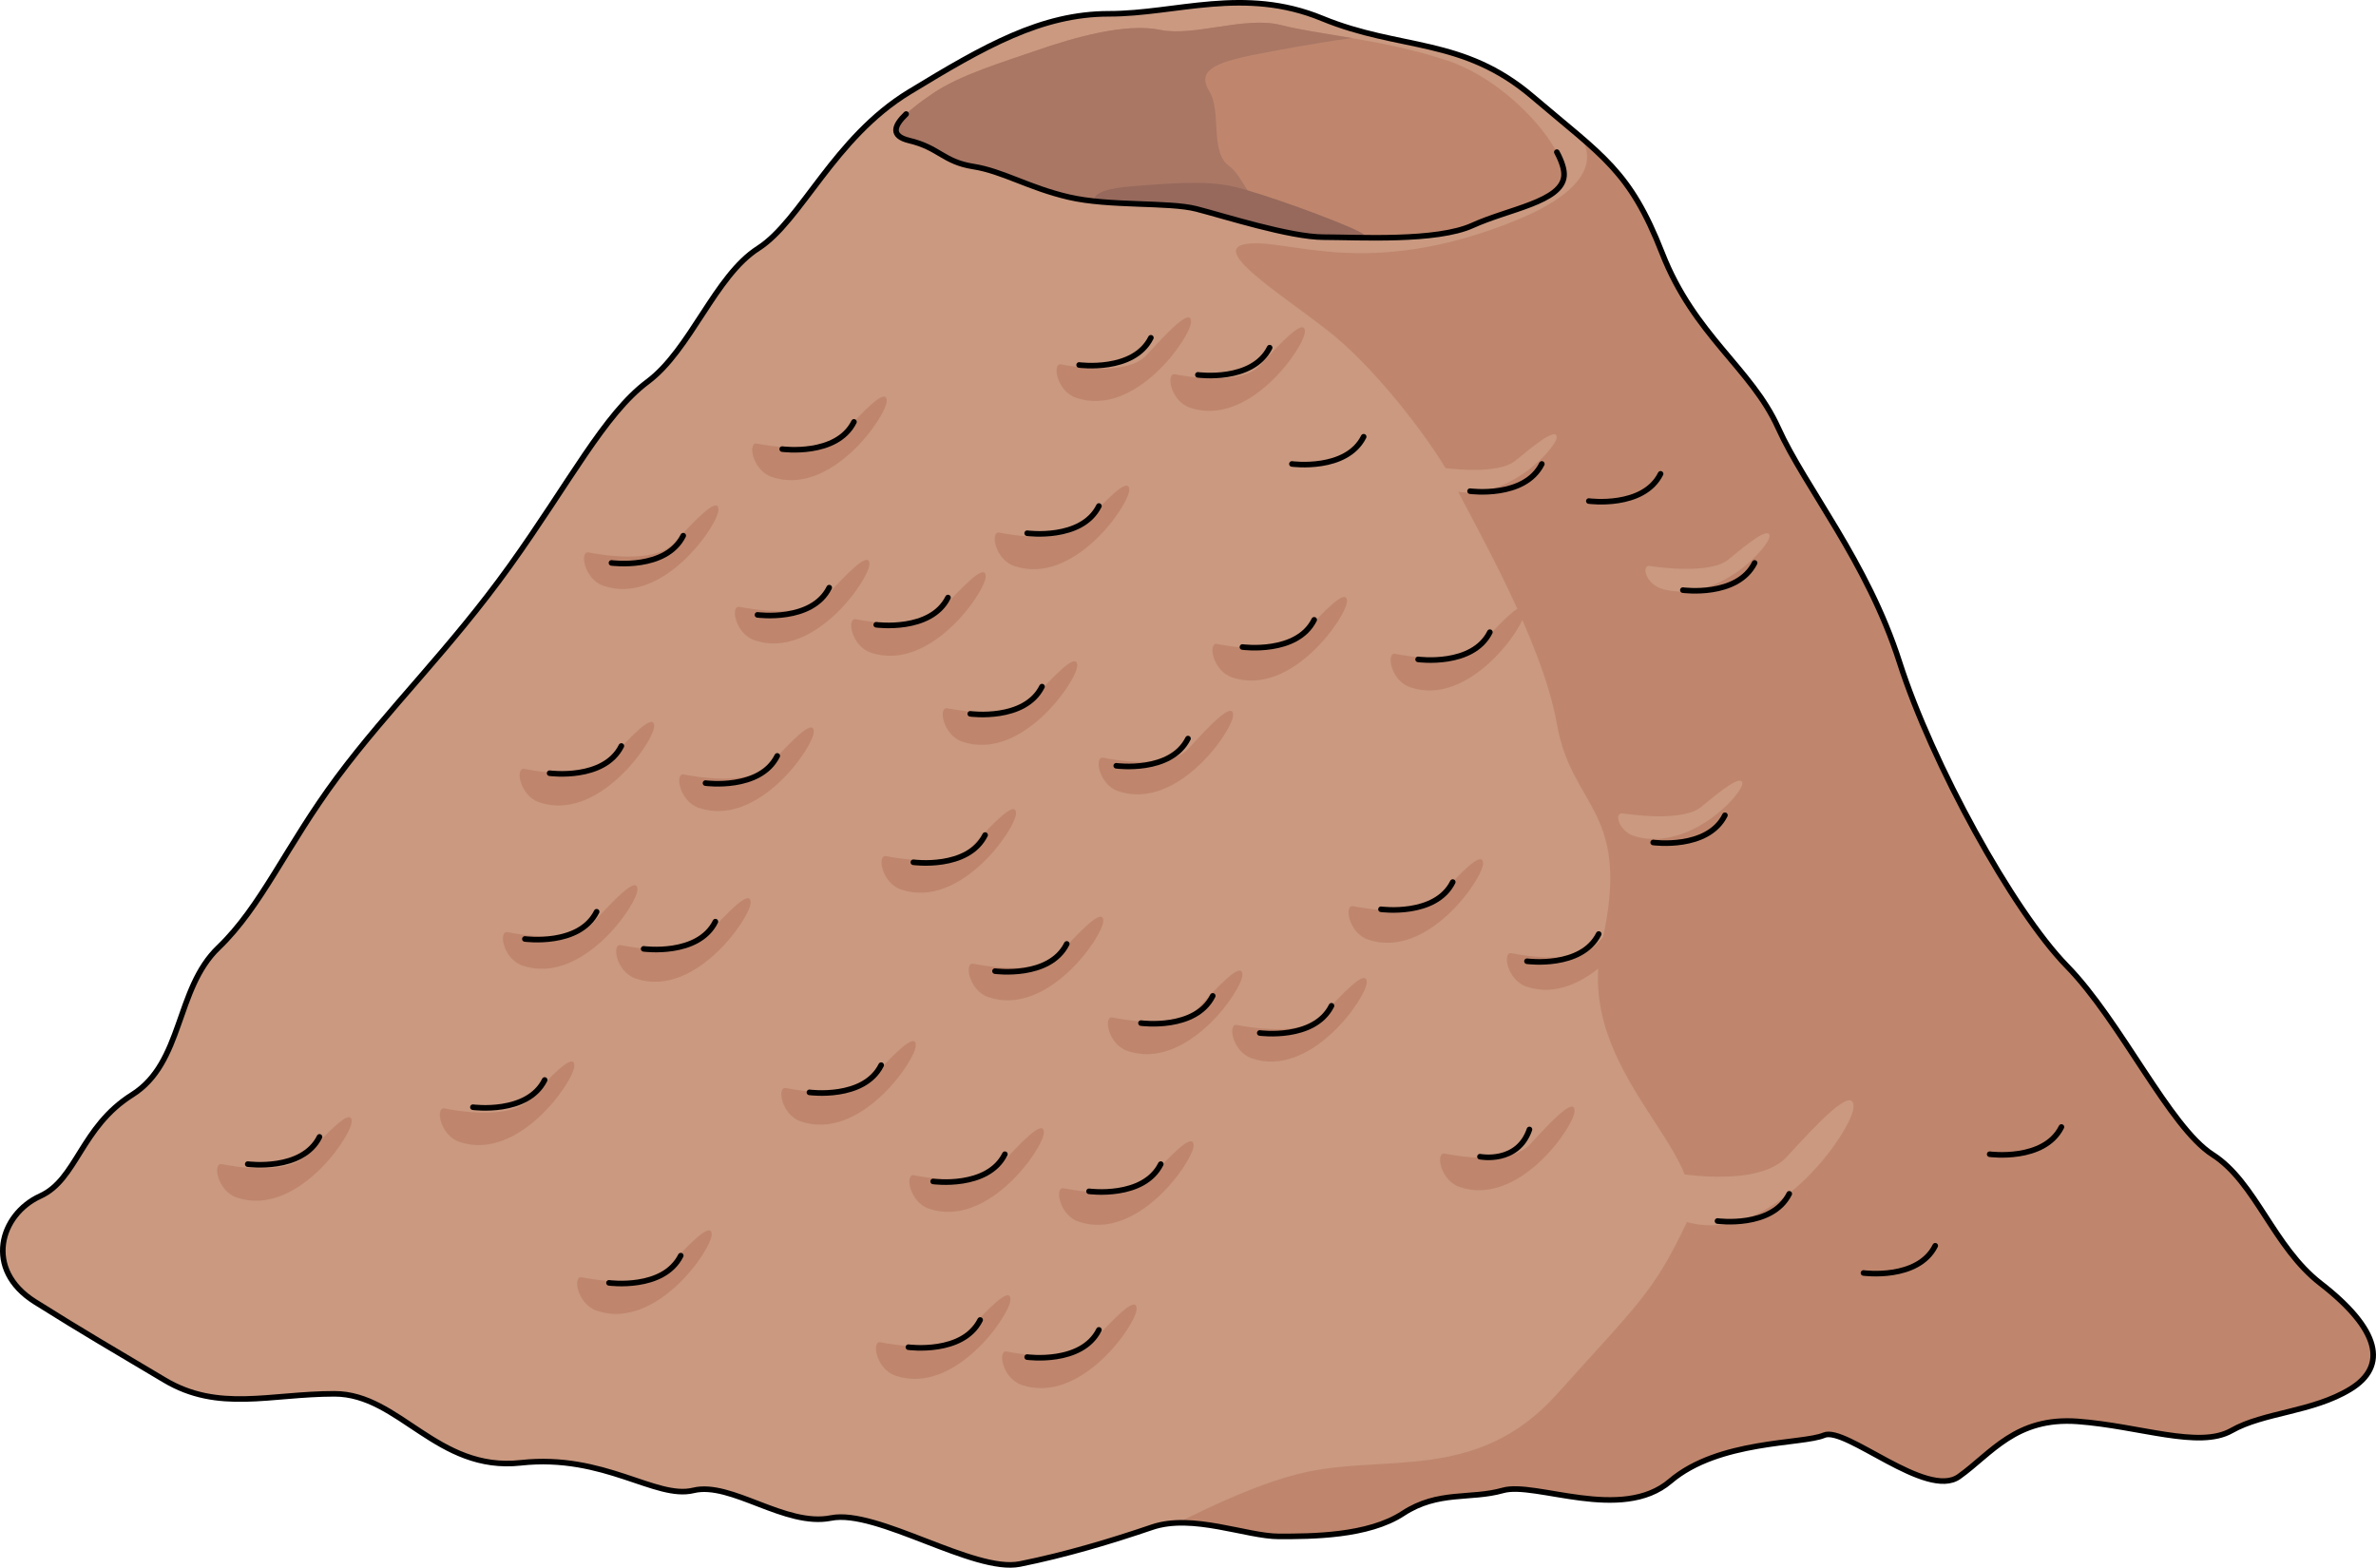 <?xml version="1.0" encoding="utf-8"?>
<!-- Generator: Adobe Illustrator 25.2.0, SVG Export Plug-In . SVG Version: 6.00 Build 0)  -->
<svg version="1.1" id="Camada_1" xmlns="http://www.w3.org/2000/svg" xmlns:xlink="http://www.w3.org/1999/xlink" x="0px" y="0px"
	 width="424.815px" height="280.326px" viewBox="0 0 424.815 280.326" enable-background="new 0 0 424.815 280.326"
	 xml:space="preserve">
<g>
	<path fill="#CA9980" d="M414.901,229.489c-8.449-6.547-11.579-18.096-19.299-23.031s-16.404-23.854-26.053-33.724
		c-9.649-9.87-24.123-36.192-29.913-54.288S322.75,87.19,317.925,76.497s-14.956-16.451-20.746-31.256s-10.614-17.273-23.158-27.966
		S250.38,9.049,236.389,3.291s-26.053-0.823-38.115-0.823c-12.062,0-22.193,5.758-35.702,13.983s-19.299,23.031-27.018,27.966
		s-12.062,18.096-19.781,23.854c-7.719,5.758-13.992,18.096-24.606,32.902s-21.711,25.499-30.878,37.837
		S46.78,162.041,39.06,169.444c-7.719,7.403-6.272,20.563-15.439,26.321c-9.167,5.758-9.877,15.129-16.404,18.096
		c-7.237,3.29-10.132,13.161-0.965,18.918c9.167,5.758,13.509,8.225,23.158,13.983s18.816,2.468,30.395,2.468
		s18.334,13.983,33.29,12.338s24.123,6.58,30.878,4.935s16.404,6.58,24.606,4.935c8.202-1.645,25.571,9.87,33.773,8.225
		c8.202-1.645,16.404-4.113,23.641-6.58c7.237-2.468,16.886,1.645,22.676,1.645s15.921,0,22.193-4.113
		c6.272-4.113,12.062-2.468,17.851-4.113c5.79-1.645,21.228,5.758,29.913-1.645c8.684-7.403,23.641-6.58,27.501-8.225
		c3.86-1.645,18.334,11.516,24.123,7.403s10.132-10.693,21.228-9.87c11.097,0.823,21.711,4.935,27.501,1.645
		c5.79-3.29,14.474-3.29,21.228-7.403C426.962,244.295,425.515,237.715,414.901,229.489z"/>
	<path fill="#BF866D" d="M414.901,229.489c-8.449-6.547-11.579-18.096-19.299-23.031c-7.719-4.935-16.404-23.854-26.053-33.724
		c-9.649-9.87-24.123-36.192-29.913-54.288c-5.79-18.096-16.886-31.256-21.711-41.949c-4.825-10.693-14.956-16.451-20.746-31.256
		c-4.279-10.943-8.035-15.148-14.766-20.913c0.1,0.218,7.058,7.637-11.61,15.167c-26.322,10.617-40.267,3.142-47.779,4.092
		c-7.511,0.95,7.604,9.916,15.652,16.568c8.048,6.653,18.242,19.958,21.461,26.61c3.219,6.652,15.559,27.56,18.242,42.766
		c2.683,15.206,13.413,15.206,8.048,38.965c-5.365,23.759,20.925,38.014,15.023,50.369c-5.902,12.354-8.584,14.255-23.071,30.411
		c-14.486,16.156-31.119,10.454-46.141,14.255c-7.422,1.878-14.842,5.38-21.746,8.786c6.382-0.237,13.525,2.412,18.177,2.412
		c5.79,0,15.921,0,22.193-4.113c6.272-4.113,12.062-2.468,17.851-4.113c5.79-1.645,21.228,5.758,29.913-1.645
		c8.684-7.403,23.641-6.58,27.501-8.225c3.86-1.645,18.334,11.516,24.123,7.403c5.79-4.113,10.132-10.693,21.229-9.87
		c11.097,0.823,21.711,4.935,27.5,1.645c5.79-3.29,14.474-3.29,21.229-7.403C426.962,244.295,425.515,237.715,414.901,229.489z"/>
	<path fill="#BF866D" d="M185.01,9.129c-5.277,1.847-13.301,4.212-18.242,7.582c-4.941,3.37-9.501,7.161-4.18,8.425
		c5.321,1.264,6.081,3.791,11.401,4.634c5.321,0.842,9.881,3.791,17.102,5.476c7.221,1.685,17.862,0.842,22.802,2.106
		c4.941,1.264,16.722,5.055,22.802,5.055s20.142,0.842,26.603-2.106s15.962-4.212,16.342-8.846s-9.501-16.85-20.902-20.641
		s-23.182-4.634-29.643-6.319c-6.461-1.685-15.582,2.106-21.662,0.842S192.231,6.601,185.01,9.129z"/>
	<path fill="#AA7765" d="M224.634,9.716c3.67-0.71,10.26-1.967,17.071-2.912c-5.028-0.862-9.456-1.486-12.61-2.309
		c-6.461-1.685-15.582,2.106-21.662,0.843c-6.081-1.264-15.202,1.264-22.422,3.791c-5.277,1.847-13.301,4.212-18.242,7.582
		c-4.941,3.37-9.501,7.161-4.18,8.425c5.321,1.264,6.081,3.791,11.401,4.634c5.321,0.842,9.881,3.791,17.102,5.476
		c7.221,1.685,17.862,0.842,22.802,2.106c4.941,1.264,16.722,5.055,22.802,5.055c-14.417-4.212-13.385-10.14-16.916-12.702
		c-3.53-2.563-1.324-9.738-3.53-13.326C214.042,12.791,216.69,11.253,224.634,9.716z"/>
	<path fill="#96695C" d="M236.695,42.407c1.927,0,4.658,0.084,7.693,0.106c-0.249-0.367-0.634-0.717-1.22-1.02
		c-3.972-2.05-18.093-7.176-22.948-8.201c-4.854-1.025-11.033-0.513-17.652,0c-4.562,0.353-7.236,1.194-6.869,2.689
		c6.594,0.696,14.228,0.356,18.193,1.371C218.833,38.616,230.615,42.407,236.695,42.407z"/>
	<path fill="#BF866D" d="M42.306,214.13c-3.508-1.206-4.313-6.304-2.654-5.972c1.659,0.332,11.723,2.212,15.263-1.659
		c3.539-3.871,7.963-8.627,7.963-5.972S52.924,217.78,42.306,214.13z"/>
	<path fill="#BF866D" d="M82.122,204.176c-3.508-1.206-4.313-6.304-2.654-5.972c1.659,0.332,11.723,2.212,15.263-1.659
		s7.963-8.627,7.963-5.972S92.739,207.826,82.122,204.176z"/>
	<path fill="#BF866D" d="M93.403,172.655c-3.508-1.206-4.313-6.304-2.654-5.972c1.659,0.332,11.723,2.212,15.263-1.659
		c3.539-3.871,7.963-8.627,7.963-5.972S104.021,176.305,93.403,172.655z"/>
	<path fill="#BF866D" d="M113.643,174.978c-3.508-1.206-4.313-6.304-2.654-5.972c1.659,0.332,11.723,2.212,15.263-1.659
		c3.539-3.871,7.963-8.627,7.963-5.972S124.26,178.628,113.643,174.978z"/>
	<path fill="#BF866D" d="M106.675,234.369c-3.508-1.206-4.313-6.304-2.654-5.972c1.659,0.332,11.723,2.212,15.263-1.659
		c3.539-3.871,7.963-8.627,7.963-5.972C127.246,223.42,117.292,238.019,106.675,234.369z"/>
	<path fill="#BF866D" d="M160.094,245.982c-3.508-1.206-4.313-6.304-2.654-5.972c1.659,0.332,11.723,2.212,15.263-1.659
		c3.539-3.871,7.963-8.627,7.963-5.972S170.712,249.632,160.094,245.982z"/>
	<path fill="#BF866D" d="M166.066,216.121c-3.508-1.206-4.313-6.304-2.654-5.972c1.659,0.332,11.723,2.212,15.263-1.659
		c3.539-3.871,7.963-8.627,7.963-5.972S176.684,219.77,166.066,216.121z"/>
	<path fill="#BF866D" d="M143.173,200.526c-3.508-1.206-4.313-6.304-2.654-5.972c1.659,0.332,11.723,2.212,15.263-1.659
		c3.539-3.871,7.963-8.627,7.963-5.972S153.79,204.176,143.173,200.526z"/>
	<path fill="#BF866D" d="M176.684,178.296c-3.508-1.206-4.313-6.304-2.654-5.972s11.723,2.212,15.263-1.659
		c3.539-3.871,7.963-8.627,7.963-5.972S187.301,181.946,176.684,178.296z"/>
	<path fill="#BF866D" d="M201.569,187.918c-3.508-1.206-4.313-6.304-2.654-5.972s11.723,2.212,15.263-1.659
		c3.539-3.871,7.963-8.627,7.963-5.972S212.186,191.568,201.569,187.918z"/>
	<path fill="#BF866D" d="M223.799,189.245c-3.508-1.206-4.313-6.304-2.654-5.972c1.659,0.332,11.723,2.212,15.263-1.659
		c3.539-3.871,7.963-8.627,7.963-5.972S234.417,192.895,223.799,189.245z"/>
	<path fill="#BF866D" d="M199.91,141.466c-3.508-1.206-4.313-6.304-2.654-5.972c1.659,0.332,11.723,2.212,15.263-1.659
		s7.963-8.627,7.963-5.972S210.527,145.116,199.91,141.466z"/>
	<path fill="#BF866D" d="M172.039,132.618c-3.508-1.206-4.313-6.304-2.654-5.972c1.659,0.332,11.723,2.212,15.263-1.659
		c3.539-3.871,7.963-8.627,7.963-5.972S182.656,136.268,172.039,132.618z"/>
	<path fill="#BF866D" d="M155.67,116.692c-3.508-1.206-4.313-6.304-2.654-5.972s11.723,2.212,15.263-1.659
		c3.539-3.871,7.963-8.627,7.963-5.972S166.288,120.342,155.67,116.692z"/>
	<path fill="#BF866D" d="M134.878,114.48c-3.508-1.206-4.313-6.304-2.654-5.972c1.659,0.332,11.723,2.212,15.263-1.659
		c3.539-3.871,7.963-8.627,7.963-5.972S145.495,118.13,134.878,114.48z"/>
	<path fill="#BF866D" d="M107.891,104.748c-3.508-1.206-4.313-6.304-2.654-5.972s11.723,2.212,15.263-1.659
		c3.539-3.871,7.963-8.627,7.963-5.972S118.509,108.397,107.891,104.748z"/>
	<path fill="#BF866D" d="M137.974,85.282c-3.508-1.206-4.313-6.304-2.654-5.972c1.659,0.332,11.723,2.212,15.263-1.659
		c3.539-3.871,7.963-8.627,7.963-5.972S148.592,88.932,137.974,85.282z"/>
	<path fill="#BF866D" d="M192.389,71.125c-3.508-1.206-4.313-6.304-2.654-5.972c1.659,0.332,11.723,2.212,15.263-1.659
		s7.963-8.627,7.963-5.972S203.007,74.775,192.389,71.125z"/>
	<path fill="#BF866D" d="M212.739,72.895c-3.508-1.206-4.313-6.304-2.654-5.972c1.659,0.332,11.723,2.212,15.263-1.659
		s7.963-8.627,7.963-5.972C233.311,61.946,223.357,76.545,212.739,72.895z"/>
	<path fill="#BF866D" d="M220.26,121.116c-3.508-1.206-4.313-6.304-2.654-5.972c1.659,0.332,11.723,2.212,15.263-1.659
		c3.539-3.871,7.963-8.627,7.963-5.972S230.877,124.766,220.26,121.116z"/>
	<path fill="#BF866D" d="M181.329,101.208c-3.508-1.206-4.313-6.304-2.654-5.972s11.723,2.212,15.263-1.659
		c3.539-3.871,7.963-8.627,7.963-5.972C201.901,90.259,191.947,104.858,181.329,101.208z"/>
	<path fill="#BF866D" d="M252.112,122.886c-3.508-1.206-4.313-6.304-2.654-5.972s11.723,2.212,15.263-1.659
		c3.539-3.871,7.963-8.627,7.963-5.972C272.684,111.936,262.73,126.536,252.112,122.886z"/>
	<path fill="#BF866D" d="M244.592,168.01c-3.508-1.206-4.313-6.304-2.654-5.972c1.659,0.332,11.723,2.212,15.263-1.659
		c3.539-3.871,7.963-8.627,7.963-5.972S255.209,171.66,244.592,168.01z"/>
	<path fill="#BF866D" d="M272.905,176.416c-3.508-1.206-4.313-6.304-2.654-5.972c1.659,0.332,11.723,2.212,15.263-1.659
		c3.539-3.871,7.963-8.627,7.963-5.972S283.522,180.065,272.905,176.416z"/>
	<path fill="#BF866D" d="M260.96,212.25c-3.508-1.206-4.313-6.304-2.654-5.972c1.659,0.332,11.723,2.212,15.263-1.659
		c3.539-3.871,7.963-8.627,7.963-5.972S271.578,215.899,260.96,212.25z"/>
	<path fill="#BF866D" d="M192.831,218.443c-3.508-1.206-4.313-6.304-2.654-5.972s11.723,2.212,15.263-1.659
		c3.539-3.871,7.963-8.627,7.963-5.972S203.449,222.093,192.831,218.443z"/>
	<path fill="#BF866D" d="M182.656,247.641c-3.508-1.206-4.313-6.304-2.654-5.972c1.659,0.332,11.723,2.212,15.263-1.659
		c3.539-3.871,7.963-8.627,7.963-5.972S193.274,251.291,182.656,247.641z"/>
	<path fill="#CA9980" d="M300.661,218.224c-5.242-1.802-6.445-9.42-3.966-8.924s17.518,3.305,22.807-2.479
		c5.289-5.784,11.899-12.891,11.899-8.924C331.401,201.862,316.527,223.678,300.661,218.224z"/>
	<path fill="#CA9980" d="M292.541,149.606c-3.234-0.841-3.976-4.395-2.447-4.163c1.529,0.231,10.807,1.542,14.07-1.156
		c3.263-2.698,7.341-6.014,7.341-4.163S302.328,152.15,292.541,149.606z"/>
	<path fill="#CA9980" d="M297.407,105.366c-3.234-0.841-3.976-4.395-2.447-4.163c1.529,0.231,10.807,1.542,14.07-1.156
		c3.263-2.698,7.341-6.014,7.341-4.163S307.194,107.91,297.407,105.366z"/>
	<path fill="#CA9980" d="M259.361,87.67c-3.234-0.841-3.976-4.395-2.447-4.163c1.529,0.231,10.807,1.542,14.07-1.156
		c3.263-2.698,7.341-6.014,7.341-4.163S269.148,90.215,259.361,87.67z"/>
	<path fill="#BF866D" d="M161.09,159.052c-3.508-1.206-4.313-6.304-2.654-5.972s11.723,2.212,15.263-1.659
		c3.539-3.871,7.963-8.627,7.963-5.972S171.707,162.701,161.09,159.052z"/>
	<path fill="#BF866D" d="M124.924,144.453c-3.508-1.206-4.313-6.304-2.654-5.972c1.659,0.332,11.723,2.212,15.263-1.659
		c3.539-3.871,7.963-8.627,7.963-5.972C145.495,133.503,135.541,148.102,124.924,144.453z"/>
	<path fill="#BF866D" d="M96.389,143.457c-3.508-1.206-4.313-6.304-2.654-5.972c1.659,0.332,11.723,2.212,15.263-1.659
		c3.539-3.871,7.963-8.627,7.963-5.972C116.961,132.508,107.007,147.107,96.389,143.457z"/>
	<g>
		<path fill="none" stroke="#000000" stroke-linecap="round" stroke-linejoin="round" stroke-miterlimit="10" d="M414.901,229.489
			c-8.449-6.547-11.579-18.096-19.299-23.031s-16.404-23.854-26.053-33.724c-9.649-9.87-24.123-36.192-29.913-54.288
			S322.75,87.19,317.925,76.497s-14.956-16.451-20.746-31.256s-10.614-17.273-23.158-27.966S250.38,9.049,236.389,3.291
			s-26.053-0.823-38.115-0.823c-12.062,0-22.193,5.758-35.702,13.983s-19.299,23.031-27.018,27.966s-12.062,18.096-19.781,23.854
			c-7.719,5.758-13.992,18.096-24.606,32.902s-21.711,25.499-30.878,37.837S46.78,162.041,39.06,169.444
			c-7.719,7.403-6.272,20.563-15.439,26.321c-9.167,5.758-9.877,15.129-16.404,18.096c-7.237,3.29-10.132,13.161-0.965,18.918
			c9.167,5.758,13.509,8.225,23.158,13.983s18.816,2.468,30.395,2.468s18.334,13.983,33.29,12.338s24.123,6.58,30.878,4.935
			s16.404,6.58,24.606,4.935c8.202-1.645,25.571,9.87,33.773,8.225c8.202-1.645,16.404-4.113,23.641-6.58
			c7.237-2.468,16.886,1.645,22.676,1.645s15.921,0,22.193-4.113c6.272-4.113,12.062-2.468,17.851-4.113
			c5.79-1.645,21.228,5.758,29.913-1.645c8.684-7.403,23.641-6.58,27.501-8.225c3.86-1.645,18.334,11.516,24.123,7.403
			s10.132-10.693,21.228-9.87c11.097,0.823,21.711,4.935,27.501,1.645c5.79-3.29,14.474-3.29,21.228-7.403
			C426.962,244.295,425.515,237.715,414.901,229.489z"/>
		<g>
			<path fill="none" stroke="#000000" stroke-linecap="round" stroke-linejoin="round" stroke-miterlimit="10" d="M139.855,80.305
				c0,0,9.733,1.327,12.829-4.866"/>
			<path fill="none" stroke="#000000" stroke-linecap="round" stroke-linejoin="round" stroke-miterlimit="10" d="M109.329,100.655
				c0,0,9.733,1.327,12.829-4.866"/>
			<path fill="none" stroke="#000000" stroke-linecap="round" stroke-linejoin="round" stroke-miterlimit="10" d="M156.666,111.715
				c0,0,9.733,1.327,12.829-4.866"/>
			<path fill="none" stroke="#000000" stroke-linecap="round" stroke-linejoin="round" stroke-miterlimit="10" d="M135.431,109.946
				c0,0,9.733,1.327,12.829-4.866"/>
			<path fill="none" stroke="#000000" stroke-linecap="round" stroke-linejoin="round" stroke-miterlimit="10" d="M126.14,140.029
				c0,0,9.733,1.327,12.829-4.866"/>
			<path fill="none" stroke="#000000" stroke-linecap="round" stroke-linejoin="round" stroke-miterlimit="10" d="M98.269,138.259
				c0,0,9.733,1.327,12.829-4.866"/>
			<path fill="none" stroke="#000000" stroke-linecap="round" stroke-linejoin="round" stroke-miterlimit="10" d="M115.08,169.669
				c0,0,9.733,1.327,12.829-4.866"/>
			<path fill="none" stroke="#000000" stroke-linecap="round" stroke-linejoin="round" stroke-miterlimit="10" d="M93.845,167.899
				c0,0,9.733,1.327,12.829-4.866"/>
			<path fill="none" stroke="#000000" stroke-linecap="round" stroke-linejoin="round" stroke-miterlimit="10" d="M177.901,173.651
				c0,0,9.733,1.327,12.829-4.866"/>
			<path fill="none" stroke="#000000" stroke-linecap="round" stroke-linejoin="round" stroke-miterlimit="10" d="M225.237,184.711
				c0,0,9.733,1.327,12.829-4.866"/>
			<path fill="none" stroke="#000000" stroke-linecap="round" stroke-linejoin="round" stroke-miterlimit="10" d="M204.002,182.941
				c0,0,9.733,1.327,12.829-4.866"/>
			<path fill="none" stroke="#000000" stroke-linecap="round" stroke-linejoin="round" stroke-miterlimit="10" d="M173.477,127.642
				c0,0,9.733,1.327,12.829-4.866"/>
			<path fill="none" stroke="#000000" stroke-linecap="round" stroke-linejoin="round" stroke-miterlimit="10" d="M214.177,67.033
				c0,0,9.733,1.327,12.829-4.866"/>
			<path fill="none" stroke="#000000" stroke-linecap="round" stroke-linejoin="round" stroke-miterlimit="10" d="M192.942,65.264
				c0,0,9.733,1.327,12.829-4.866"/>
			<path fill="none" stroke="#000000" stroke-linecap="round" stroke-linejoin="round" stroke-miterlimit="10" d="M183.652,95.347
				c0,0,9.733,1.327,12.829-4.866"/>
			<path fill="none" stroke="#000000" stroke-linecap="round" stroke-linejoin="round" stroke-miterlimit="10" d="M230.988,82.96
				c0,0,9.733,1.327,12.829-4.866"/>
			<path fill="none" stroke="#000000" stroke-linecap="round" stroke-linejoin="round" stroke-miterlimit="10" d="M284.075,89.595
				c0,0,9.733,1.327,12.829-4.866"/>
			<path fill="none" stroke="#000000" stroke-linecap="round" stroke-linejoin="round" stroke-miterlimit="10" d="M262.84,87.826
				c0,0,9.733,1.327,12.829-4.866"/>
			<path fill="none" stroke="#000000" stroke-linecap="round" stroke-linejoin="round" stroke-miterlimit="10" d="M253.55,117.909
				c0,0,9.733,1.327,12.829-4.866"/>
			<path fill="none" stroke="#000000" stroke-linecap="round" stroke-linejoin="round" stroke-miterlimit="10" d="M300.887,105.522
				c0,0,9.733,1.327,12.829-4.866"/>
			<path fill="none" stroke="#000000" stroke-linecap="round" stroke-linejoin="round" stroke-miterlimit="10" d="M222.14,115.697
				c0,0,9.733,1.327,12.829-4.866"/>
			<path fill="none" stroke="#000000" stroke-linecap="round" stroke-linejoin="round" stroke-miterlimit="10" d="M199.578,136.932
				c0,0,9.733,1.327,12.829-4.866"/>
			<path fill="none" stroke="#000000" stroke-linecap="round" stroke-linejoin="round" stroke-miterlimit="10" d="M246.914,162.591
				c0,0,9.733,1.327,12.829-4.866"/>
			<path fill="none" stroke="#000000" stroke-linecap="round" stroke-linejoin="round" stroke-miterlimit="10" d="M295.578,150.646
				c0,0,9.733,1.327,12.829-4.866"/>
			<path fill="none" stroke="#000000" stroke-linecap="round" stroke-linejoin="round" stroke-miterlimit="10" d="M273.016,171.881
				c0,0,9.733,1.327,12.829-4.866"/>
			<path fill="none" stroke="#000000" stroke-linecap="round" stroke-linejoin="round" stroke-miterlimit="10" d="M307.08,218.333
				c0,0,9.733,1.327,12.829-4.866"/>
			<path fill="none" stroke="#000000" stroke-linecap="round" stroke-linejoin="round" stroke-miterlimit="10" d="M264.61,206.83
				c0,0,6.712,1.327,8.848-4.866"/>
			<path fill="none" stroke="#000000" stroke-linecap="round" stroke-linejoin="round" stroke-miterlimit="10" d="M355.744,206.388
				c0,0,9.733,1.327,12.829-4.866"/>
			<path fill="none" stroke="#000000" stroke-linecap="round" stroke-linejoin="round" stroke-miterlimit="10" d="M333.181,227.623
				c0,0,9.733,1.327,12.829-4.866"/>
			<path fill="none" stroke="#000000" stroke-linecap="round" stroke-linejoin="round" stroke-miterlimit="10" d="M163.302,154.185
				c0,0,9.733,1.327,12.829-4.866"/>
			<path fill="none" stroke="#000000" stroke-linecap="round" stroke-linejoin="round" stroke-miterlimit="10" d="M144.721,195.328
				c0,0,9.733,1.327,12.829-4.866"/>
			<path fill="none" stroke="#000000" stroke-linecap="round" stroke-linejoin="round" stroke-miterlimit="10" d="M108.887,229.392
				c0,0,9.733,1.327,12.829-4.866"/>
			<path fill="none" stroke="#000000" stroke-linecap="round" stroke-linejoin="round" stroke-miterlimit="10" d="M44.297,208.157
				c0,0,9.733,1.327,12.829-4.866"/>
			<path fill="none" stroke="#000000" stroke-linecap="round" stroke-linejoin="round" stroke-miterlimit="10" d="M194.712,213.024
				c0,0,9.733,1.327,12.829-4.866"/>
			<path fill="none" stroke="#000000" stroke-linecap="round" stroke-linejoin="round" stroke-miterlimit="10" d="M166.841,211.254
				c0,0,9.733,1.327,12.829-4.866"/>
			<path fill="none" stroke="#000000" stroke-linecap="round" stroke-linejoin="round" stroke-miterlimit="10" d="M183.652,242.664
				c0,0,9.733,1.327,12.829-4.866"/>
			<path fill="none" stroke="#000000" stroke-linecap="round" stroke-linejoin="round" stroke-miterlimit="10" d="M162.417,240.895
				c0,0,9.733,1.327,12.829-4.866"/>
			<path fill="none" stroke="#000000" stroke-linecap="round" stroke-linejoin="round" stroke-miterlimit="10" d="M84.555,197.982
				c0,0,9.733,1.327,12.829-4.866"/>
		</g>
		<path fill="none" stroke="#000000" stroke-linecap="round" stroke-linejoin="round" stroke-miterlimit="10" d="M162.01,20.389
			c-2.189,2.101-2.822,3.94,0.577,4.747c5.321,1.264,6.081,3.791,11.401,4.634c5.321,0.842,9.881,3.791,17.102,5.476
			c7.221,1.685,17.862,0.842,22.802,2.106c4.941,1.264,16.722,5.055,22.802,5.055s20.142,0.842,26.603-2.106
			s15.962-4.212,16.342-8.846c0.088-1.076-0.377-2.56-1.285-4.253"/>
	</g>
</g>
</svg>
